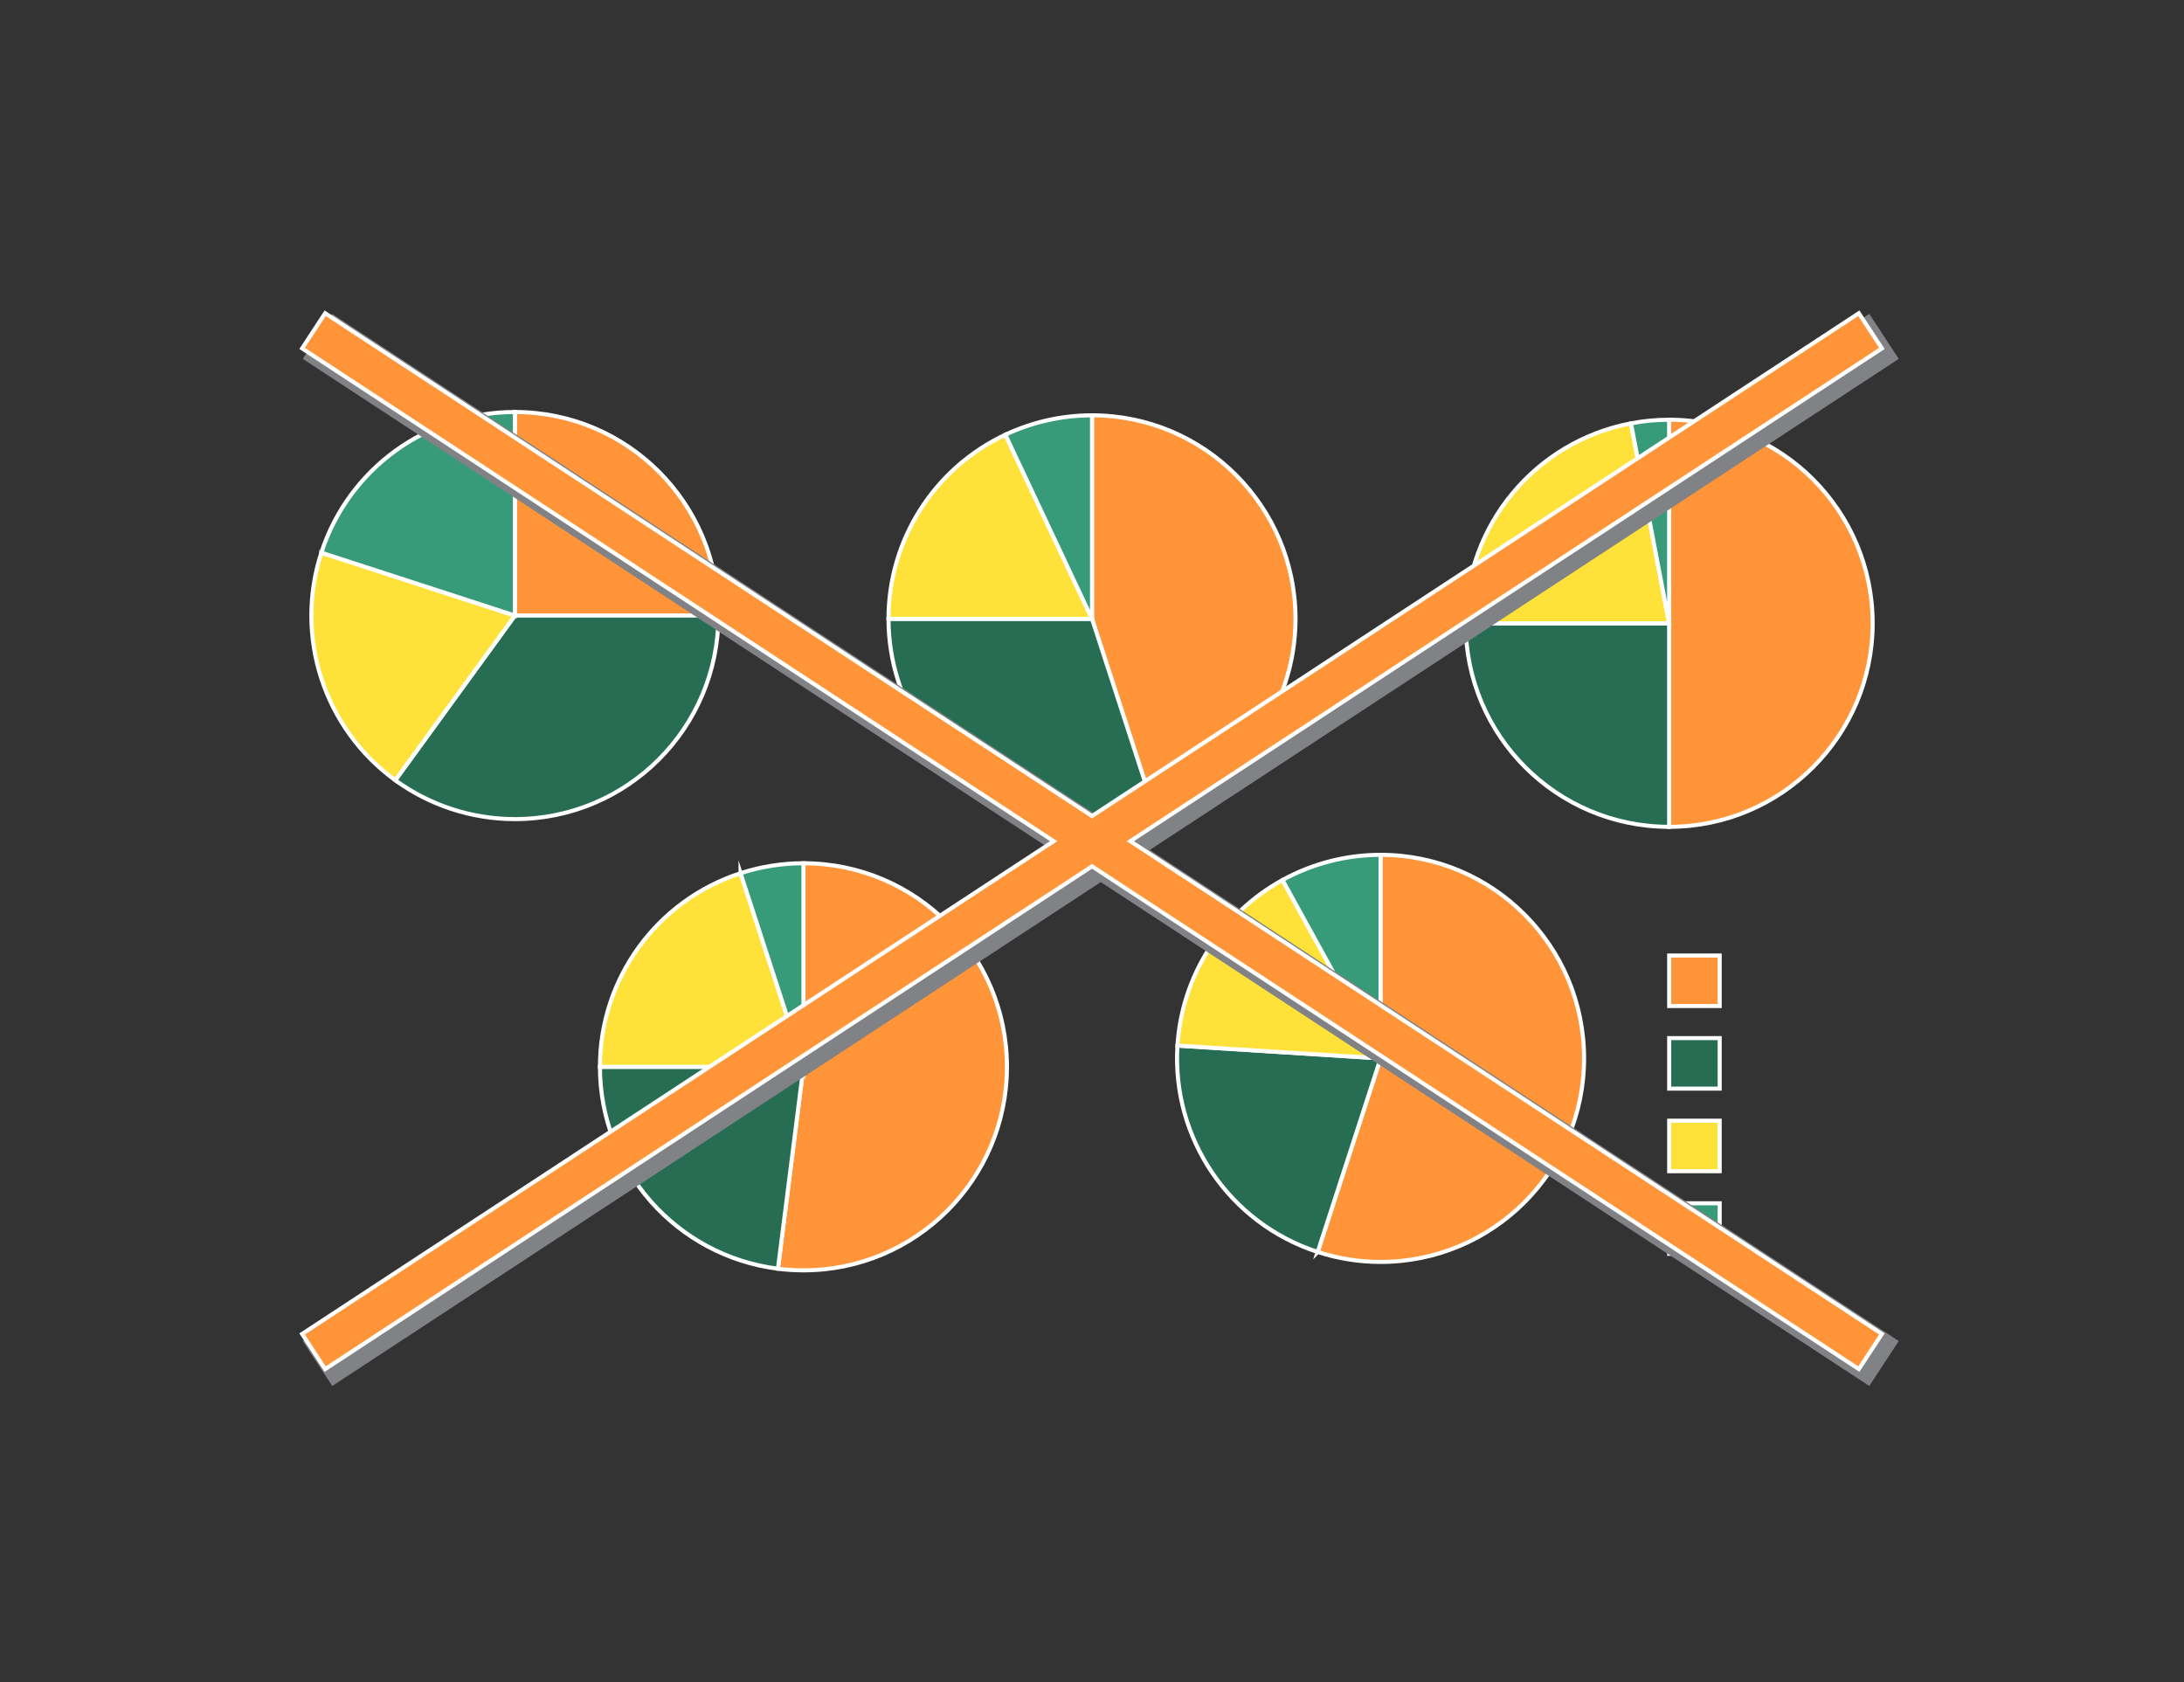 <?xml version="1.0" encoding="UTF-8"?>
<svg xmlns="http://www.w3.org/2000/svg" id="Layer_1" data-name="Layer 1" viewBox="0 0 538 414.348">
  <rect x="0" y="0" width="538" height="414.348" fill="#333333" stroke="none"/>
  <g>
    <g>
      <path d="M126.837,101.475c27.687,0,50.132,22.445,50.132,50.132h-50.132v-50.132h0Z" fill="#ff9438" fill-rule="evenodd" stroke="#fff" stroke-miterlimit="10"></path>
      <path d="M176.969,151.607c0,27.687-22.445,50.132-50.132,50.132-10.587,0-20.902-3.352-29.467-9.574l29.467-40.558h50.132Z" fill="#276d54" fill-rule="evenodd" stroke="#fff" stroke-miterlimit="10"></path>
      <path d="M97.37,192.165c-17.571-12.766-24.923-35.394-18.212-56.05l47.679,15.492-29.467,40.558h0Z" fill="#ffe239" fill-rule="evenodd" stroke="#fff" stroke-miterlimit="10"></path>
      <path d="M79.158,136.115c6.711-20.656,25.96-34.641,47.679-34.641v50.132s-47.679-15.492-47.679-15.492h0Z" fill="#379b7a" fill-rule="evenodd" stroke="#fff" stroke-miterlimit="10"></path>
    </g>
    <g>
      <path d="M269.001,102.289c27.687,0,50.132,22.445,50.132,50.132,0,21.719-13.985,40.967-34.641,47.679l-15.492-47.679v-50.132h0Z" fill="#ff9438" fill-rule="evenodd" stroke="#fff" stroke-miterlimit="10"></path>
      <path d="M284.493,200.1c-26.332,8.556-54.614-5.855-63.17-32.187-1.626-5.003-2.454-10.231-2.454-15.492h50.132l15.492,47.679h0Z" fill="#276d54" fill-rule="evenodd" stroke="#fff" stroke-miterlimit="10"></path>
      <path d="M218.869,152.422c0-19.42,11.216-37.093,28.787-45.361l21.345,45.361h-50.132Z" fill="#ffe239" fill-rule="evenodd" stroke="#fff" stroke-miterlimit="10"></path>
      <path d="M247.656,107.061c6.677-3.142,13.966-4.771,21.345-4.771v50.132s-21.345-45.361-21.345-45.361h0Z" fill="#379b7a" fill-rule="evenodd" stroke="#fff" stroke-miterlimit="10"></path>
    </g>
    <g>
      <path d="M411.167,103.376c27.687,0,50.132,22.445,50.132,50.132s-22.445,50.132-50.132,50.132v-100.265h0Z" fill="#ff9438" fill-rule="evenodd" stroke="#fff" stroke-miterlimit="10"></path>
      <path d="M411.167,203.64c-27.687,0-50.132-22.445-50.132-50.132h50.132v50.132h0Z" fill="#276d54" fill-rule="evenodd" stroke="#fff" stroke-miterlimit="10"></path>
      <path d="M361.034,153.508c0-24.065,17.1-44.735,40.738-49.244l9.394,49.244h-50.132Z" fill="#ffe239" fill-rule="evenodd" stroke="#fff" stroke-miterlimit="10"></path>
      <path d="M401.773,104.264c3.096-.591,6.242-.888,9.394-.888v50.132s-9.394-49.244-9.394-49.244h0Z" fill="#379b7a" fill-rule="evenodd" stroke="#fff" stroke-miterlimit="10"></path>
    </g>
    <g>
      <path d="M197.918,212.609c27.687,0,50.132,22.445,50.132,50.132s-22.445,50.132-50.132,50.132c-2.101,0-4.199-.132-6.283-.395l6.283-49.737v-50.132h0Z" fill="#ff9438" fill-rule="evenodd" stroke="#fff" stroke-miterlimit="10"></path>
      <path d="M191.635,312.478c-25.059-3.166-43.849-24.479-43.849-49.737h50.132s-6.283,49.737-6.283,49.737h0Z" fill="#276d54" fill-rule="evenodd" stroke="#fff" stroke-miterlimit="10"></path>
      <path d="M147.786,262.741c0-21.719,13.985-40.967,34.641-47.679l15.492,47.679h-50.132Z" fill="#ffe239" fill-rule="evenodd" stroke="#fff" stroke-miterlimit="10"></path>
      <path d="M182.426,215.062c5.003-1.626,10.231-2.454,15.492-2.454v50.132s-15.492-47.679-15.492-47.679h0Z" fill="#379b7a" fill-rule="evenodd" stroke="#fff" stroke-miterlimit="10"></path>
    </g>
    <g>
      <path d="M340.084,210.536c27.687,0,50.132,22.445,50.132,50.132s-22.445,50.132-50.132,50.132c-5.261,0-10.489-.828-15.492-2.454l15.492-47.679v-50.132h0Z" fill="#ff9438" fill-rule="evenodd" stroke="#fff" stroke-miterlimit="10"></path>
      <path d="M324.592,308.347c-21.765-7.072-35.979-27.986-34.542-50.827l50.033,3.148-15.492,47.679h0Z" fill="#276d54" fill-rule="evenodd" stroke="#fff" stroke-miterlimit="10"></path>
      <path d="M290.051,257.521c1.078-17.128,10.842-32.515,25.882-40.783l24.151,43.931-50.033-3.148h0Z" fill="#ffe239" fill-rule="evenodd" stroke="#fff" stroke-miterlimit="10"></path>
      <path d="M315.933,216.738c7.4-4.068,15.707-6.201,24.151-6.201v50.132s-24.151-43.931-24.151-43.931h0Z" fill="#379b7a" fill-rule="evenodd" stroke="#fff" stroke-miterlimit="10"></path>
    </g>
    <rect x="411.181" y="235.333" width="12.444" height="12.444" fill="#ff9438" stroke="#fff" stroke-miterlimit="10"></rect>
    <rect x="411.181" y="255.674" width="12.444" height="12.444" fill="#276d54" stroke="#fff" stroke-miterlimit="10"></rect>
    <rect x="411.181" y="276.015" width="12.444" height="12.444" fill="#ffe239" stroke="#fff" stroke-miterlimit="10"></rect>
    <rect x="411.181" y="296.356" width="12.444" height="12.444" fill="#379b7a" stroke="#fff" stroke-miterlimit="10"></rect>
  </g>
  <g>
    <polygon points="271.161 217.246 81.844 341.353 74.588 330.285 259.09 209.334 74.588 88.383 81.844 77.314 271.161 201.422 460.476 77.314 467.732 88.383 283.23 209.334 467.732 330.285 460.476 341.353 271.161 217.246" fill="#808285"></polygon>
    <polygon points="463.578 85.808 457.901 77.149 269 200.984 80.099 77.149 74.422 85.808 259.557 207.174 74.422 328.54 80.099 337.199 269 213.364 457.901 337.199 463.578 328.54 278.443 207.174 463.578 85.808" fill="#ff9438"></polygon>
    <polygon points="463.578 85.808 457.901 77.149 269 200.984 80.099 77.149 74.422 85.808 259.557 207.174 74.422 328.54 80.099 337.199 269 213.364 457.901 337.199 463.578 328.54 278.443 207.174 463.578 85.808" fill="none" stroke="#fff"></polygon>
  </g>
</svg>
